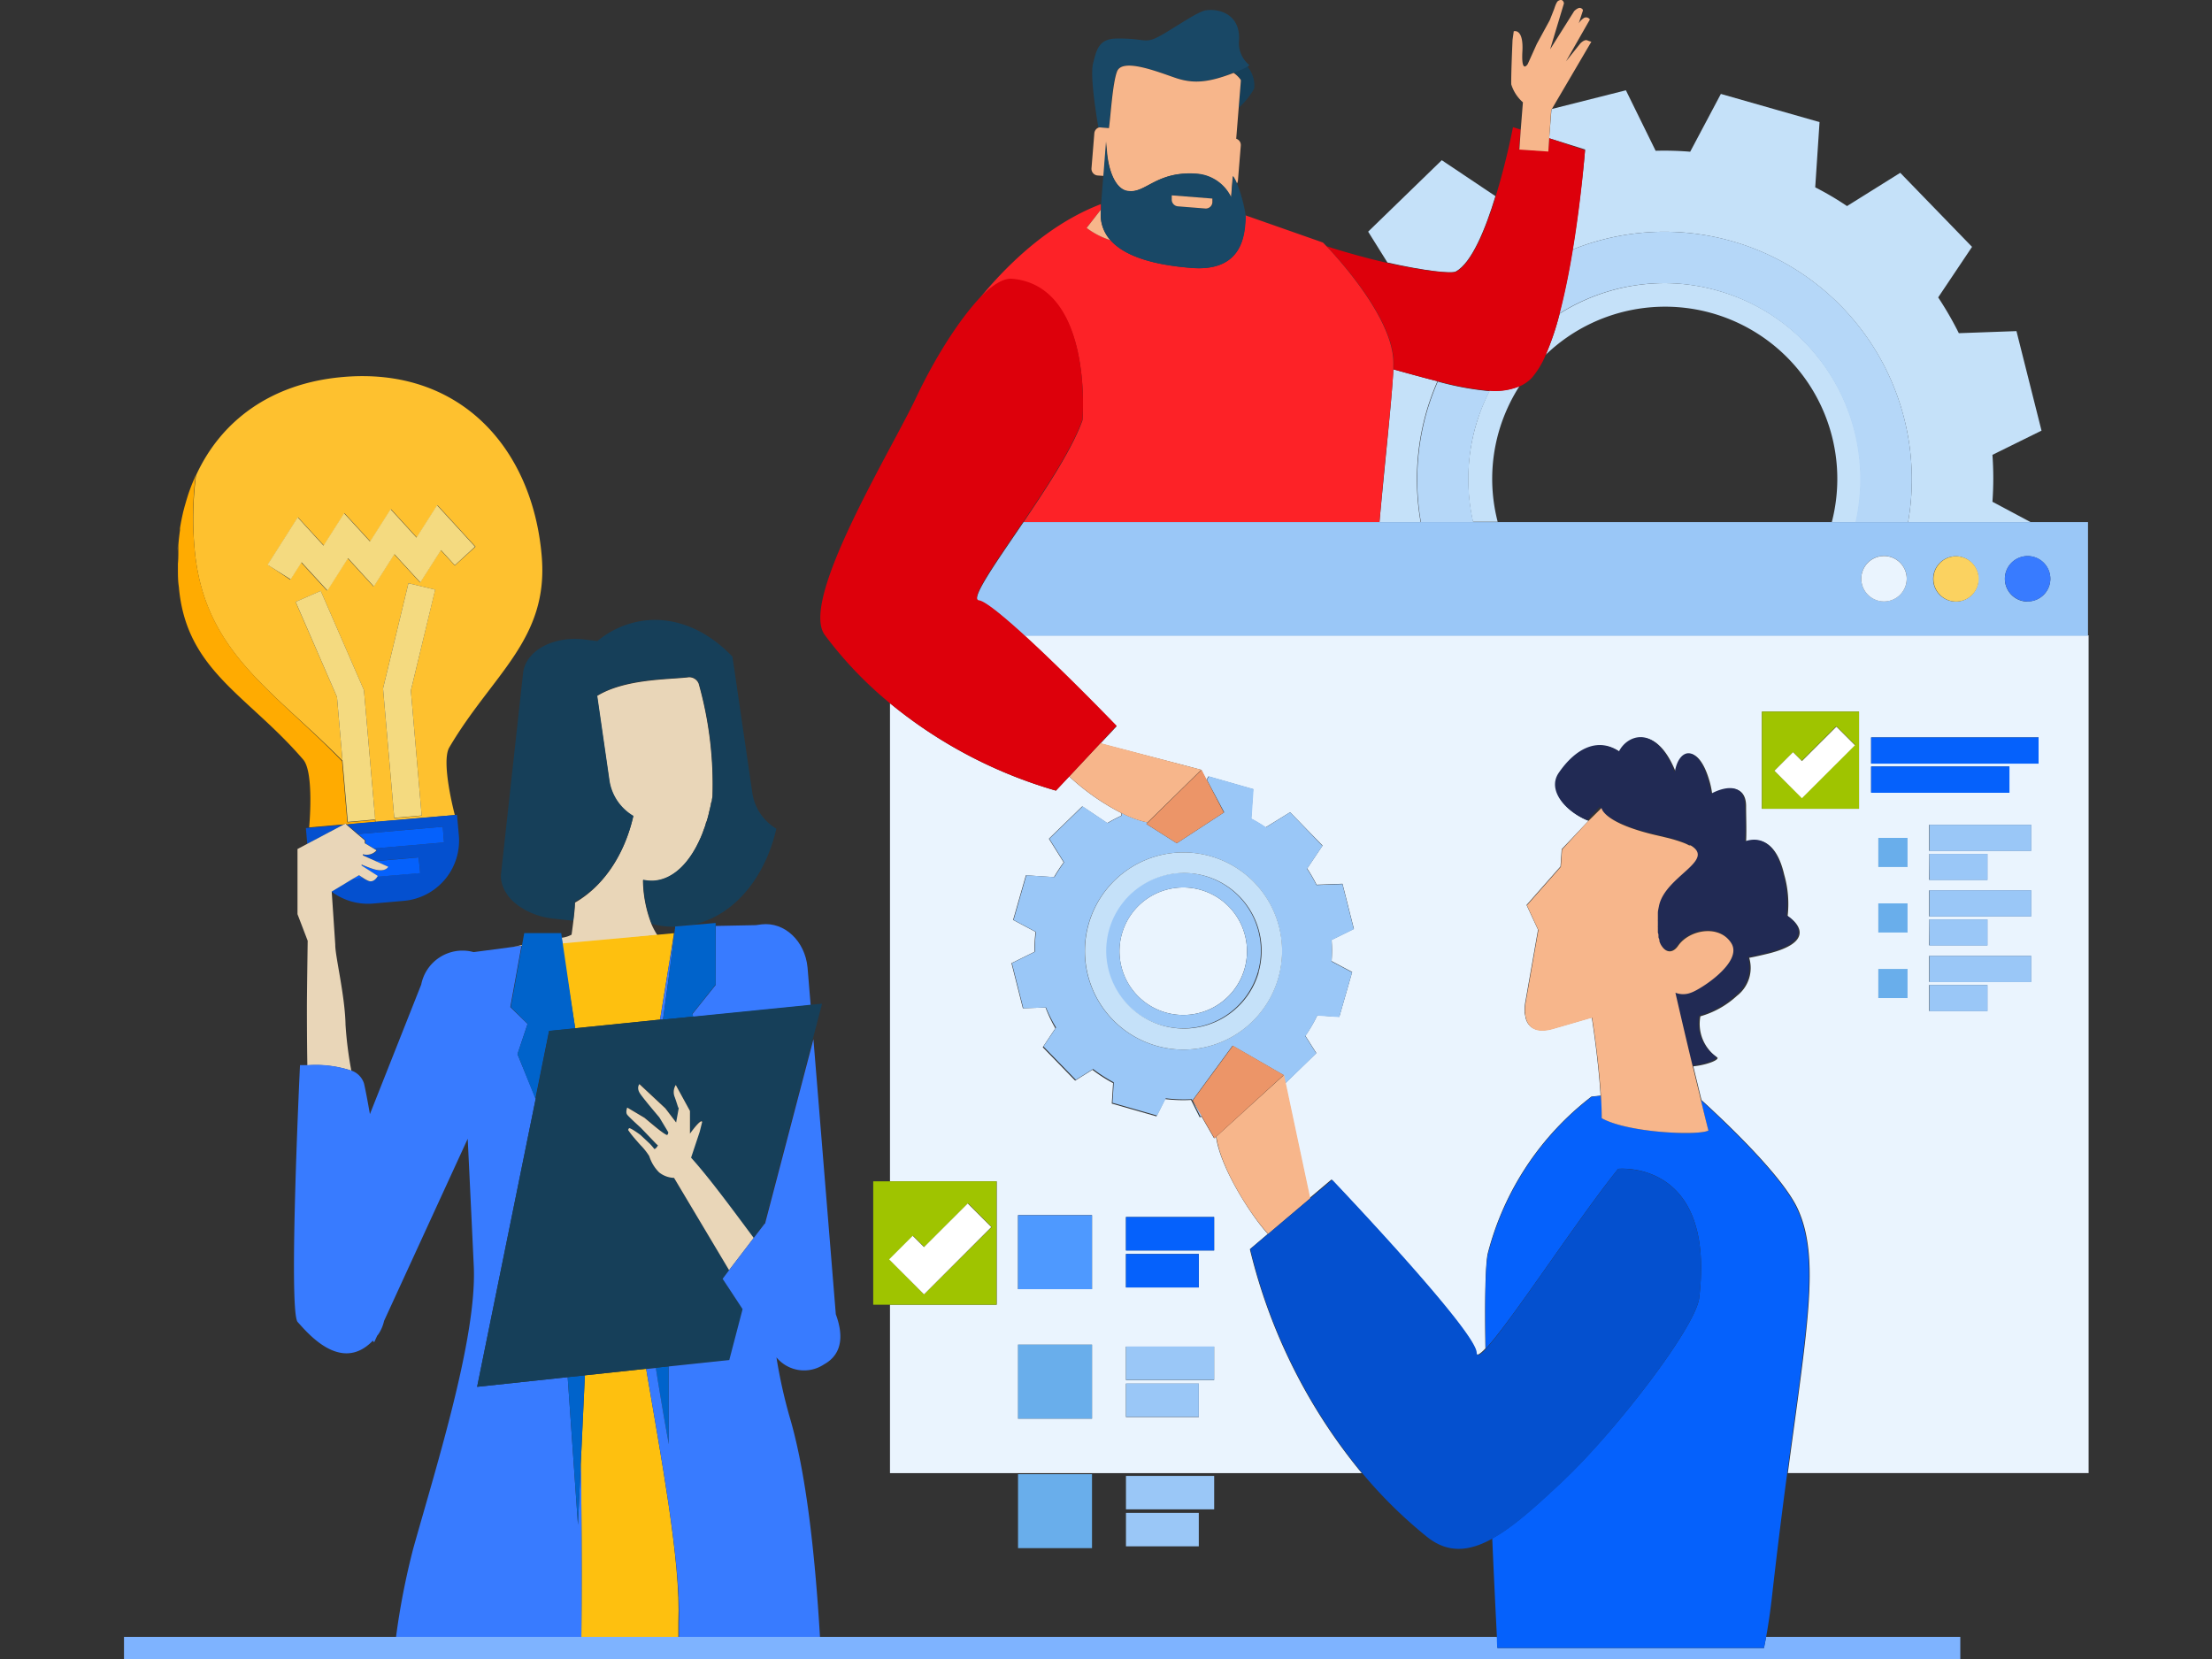 <svg xmlns="http://www.w3.org/2000/svg" xmlns:xlink="http://www.w3.org/1999/xlink" width="256" height="192" viewBox="0 0 256 192">
  <rect x="0" y="0" width="256" height="192" fill="#333333" stroke="none"/>
  <defs>
    <linearGradient id="a" data-name="名称未設定グラデーション 20" x1="-265.11" y1="-1700.11" x2="-263.83" y2="-1700.11" gradientTransform="matrix(2.63, 0, 0, -2.63, 913.91, -4367.99)" gradientUnits="userSpaceOnUse">
      <stop offset="0" stop-color="#69aeeb"/>
      <stop offset="1" stop-color="#69aeeb"/>
    </linearGradient>
    <linearGradient id="b" data-name="名称未設定グラデーション 21" x1="-265.11" y1="-1700.75" x2="-263.83" y2="-1700.75" gradientTransform="matrix(2.63, 0, 0, -2.63, 913.91, -4362.07)" xlink:href="#a"/>
    <linearGradient id="c" data-name="名称未設定グラデーション 22" x1="-265.11" y1="-1701.39" x2="-263.83" y2="-1701.39" gradientTransform="matrix(2.63, 0, 0, -2.63, 913.91, -4356.16)" xlink:href="#a"/>
    <linearGradient id="d" data-name="名称未設定グラデーション 23" x1="-275" y1="-1702.67" x2="-273.72" y2="-1702.67" gradientTransform="matrix(6.67, 0, 0, -6.67, 1953.21, -11203.87)" xlink:href="#a"/>
    <linearGradient id="e" data-name="名称未設定グラデーション 24" x1="-275" y1="-1703.17" x2="-273.72" y2="-1703.17" gradientTransform="matrix(6.67, 0, 0, -6.67, 1953.21, -11192.19)" xlink:href="#a"/>
  </defs>
  <g>
    <path d="M198.11,36.3a19.92,19.92,0,0,0-19.22,4.76,10,10,0,0,1-1.59,2.62,4.25,4.25,0,0,1-1.45,1,19.81,19.81,0,0,0-2.52,15.7H212A19.94,19.94,0,0,0,198.11,36.3Z" fill="none"/>
    <path d="M78.16,107.3a10.19,10.19,0,0,1-2.75-.32,8.33,8.33,0,0,0,.67,1.25l2-.19C78.09,107.68,78.13,107.43,78.16,107.3Z" fill="none"/>
    <path d="M173.45,50a20,20,0,0,1,2.4-5.31,7.38,7.38,0,0,1-3.45.51,22.48,22.48,0,0,0-1.93,15.19h2.86A19.82,19.82,0,0,1,173.45,50Z" fill="#c5e1f9"/>
    <path d="M165.08,47.64a29.46,29.46,0,0,1,1.28-3.52c-1.55-.39-3.25-.86-5.1-1.37-.18,3.55-1,11-1.61,17.67h4.76A28.52,28.52,0,0,1,165.08,47.64Z" fill="#c5e1f9"/>
    <path d="M198.86,33.65a22.42,22.42,0,0,0-6.23-.88A22.75,22.75,0,0,0,180.5,36.3a31.46,31.46,0,0,1-1.61,4.76A19.93,19.93,0,0,1,212,60.42h2.82A22.68,22.68,0,0,0,198.86,33.65Z" fill="#c5e1f9"/>
    <path d="M179.29,16l4.16,1.3S183,22.82,182,28.88a28.53,28.53,0,0,1,10.59-2.06,28.67,28.67,0,0,1,28.24,33.6H235l-4.41-2.35a37.84,37.84,0,0,0,0-5.43l5.68-2.8-2.9-11.52-6.67.24a38.66,38.66,0,0,0-2.39-4.14l3.92-5.85L219.92,20l-6.16,3.85a34.51,34.51,0,0,0-3.68-2.17l.5-7.55-11.42-3.26-3.55,6.69a36.29,36.29,0,0,0-4-.11l-3.44-7-8.56,2.16-.06.1Z" fill="#c5e1f9"/>
    <path d="M168.48,31.42c1.84-1,3.44-4.93,4.59-8.72l-6.21-4.16-8.52,8.27,2.23,3.57C164.84,31.35,168,31.69,168.48,31.42Z" fill="#c5e1f9"/>
    <path d="M170.8,49.27a22.66,22.66,0,0,1,1.6-4,33.7,33.7,0,0,1-6-1.11,29.46,29.46,0,0,0-1.28,3.52,28.52,28.52,0,0,0-.67,12.78h6.06A22.6,22.6,0,0,1,170.8,49.27Z" fill="#b5d7f8"/>
    <path d="M200.49,27.92a28.89,28.89,0,0,0-7.86-1.1A28.53,28.53,0,0,0,182,28.88c-.41,2.49-.92,5.07-1.54,7.42a22.75,22.75,0,0,1,12.13-3.53,22.42,22.42,0,0,1,6.23.88,22.68,22.68,0,0,1,15.92,26.77h6.09A28.66,28.66,0,0,0,200.49,27.92Z" fill="#b5d7f8"/>
    <path d="M161.29,42.22c0,.16,0,.34,0,.53,1.85.51,3.55,1,5.1,1.37a33.7,33.7,0,0,0,6,1.11,7.38,7.38,0,0,0,3.45-.51,4.25,4.25,0,0,0,1.45-1,10,10,0,0,0,1.59-2.62,31.46,31.46,0,0,0,1.61-4.76c.62-2.35,1.13-4.93,1.54-7.42,1-6.06,1.41-11.54,1.41-11.54L179.29,16l-.1,1.5-3.4-.23L176,15l-.9-.28s-.74,3.92-2,8c-1.15,3.79-2.75,7.72-4.59,8.72-.5.27-3.64-.07-7.91-1-2.14-.49-4.56-1.14-7.07-1.94C155.08,30.1,161.47,37.14,161.29,42.22Z" fill="#dd000b"/>
    <path d="M125.28,48.64c-1.16,3.27-4.11,7.78-6.82,11.78h41.19c.57-6.67,1.43-14.12,1.61-17.67,0-.19,0-.37,0-.53.18-5.08-6.21-12.12-7.79-13.78l-.36-.37-9-3.16a4.3,4.3,0,0,1,0,.67C144,27,143.91,31.5,137.87,31c-5.46-.43-8.1-1.78-9.36-3.22a9.07,9.07,0,0,1-2.74-1.41l1.65-2.12c0-.19,0-.4,0-.63-4,1.52-8.85,4.64-13.93,10.76l-.06.08c1.38-1.39,2.65-2.2,3.66-2.11C126.57,33.21,125.28,48.64,125.28,48.64Z" fill="#fd2227"/>
    <path d="M146.73,142.8c-1.79-1.92-5.49-7.55-6-11.27l-.22.21-1.44-2.5-.23.06-1-2a17.27,17.27,0,0,1-3-.1l-1,2-5.17-1.48.15-2.37a17.08,17.08,0,0,1-2.39-1.54l-2,1.25-3.75-3.86,1.46-2.19A16.8,16.8,0,0,1,121,116.6l-2.62.09-1.32-5.22,2.65-1.31a18.12,18.12,0,0,1,.14-2.31l-2.6-1.38,1.48-5.17,3.25.21a19.33,19.33,0,0,1,1.12-1.71l-1.71-2.73,3.86-3.75,2.89,1.94a18.6,18.6,0,0,1,1.65-.87V94.1a26.84,26.84,0,0,1-6.05-4.24l-1.54,1.64A53.63,53.63,0,0,1,103,81.39v55.33h12.35V151H103v19.49H157.6a64.36,64.36,0,0,1-12.95-25.92Zm-20.35,21.39h-8.56v-8.57h8.56Zm0-15h-8.56v-8.56h8.56Zm3.93-4.07h8.43V149h-8.43ZM138.74,164h-8.43v-3.87h8.43Zm1.77-4.28h-10.2v-3.87h10.2Zm0-15h-10.2v-3.87h10.2Z" fill="#eaf4fe"/>
    <path d="M129.86,108A7.38,7.38,0,1,0,139,103,7.38,7.38,0,0,0,129.86,108Z" fill="#eaf4fe"/>
    <path d="M195.38,97.76l.11,0,.19,0Z" fill="#eaf4fe"/>
    <path d="M118.52,73.53c4.69,4.29,10.71,10.52,10.71,10.52l-1.87,2L137,88.56l2,.53.62,1.19.23-.42,5.17,1.48-.23,3.42a16.23,16.23,0,0,1,1.67,1L149.31,94l3.75,3.86-1.78,2.65a16.71,16.71,0,0,1,1.09,1.88l3-.11,1.32,5.22-2.58,1.27a18.35,18.35,0,0,1,0,2.46l2.38,1.26L155,117.67l-2.55-.17a16.31,16.31,0,0,1-1.38,2.37l1.27,2-3.6,3.5.31,1.47,2.51,11.81,2.53-2.14s16.62,17.45,16.72,20c0,.49.42.27,1.1-.45-.1-5.54,0-9.8.27-11a33.35,33.35,0,0,1,12-18.15l1.06-.11c-.23-3.77-.87-8.1-1-8.91h0l0-.15-.36.1-4,1.16c-2.3.68-3.09-.25-3.34-1.27,0-.15-.06-.3-.08-.46s0-.07,0-.11a5,5,0,0,1,.09-1.31l1.45-8.25-1.33-2.86,3.93-4.46.14-2L183.84,95c-2.52-1-4.65-3.42-3.33-5.44,1.92-2.94,4.57-4.16,7-2.52.89-1.82,4.1-3.26,6.34,2.09,0,.1.07.19.12.3.43-2.68,2.56-3.38,3.82.78a9.45,9.45,0,0,1,.37,1.73c1.81-1,3.85-1.08,3.92,1.25,0,1.4.07,2.89,0,4.26,1.73-.59,3.55.07,4.41,3.77a12.31,12.31,0,0,1,.4,4.78c1.79,1.24,2.56,3.15-2.19,4.35-.86.21-1.61.38-2.26.5a4.08,4.08,0,0,1-1.42,4.4,10.48,10.48,0,0,1-4.23,2.37,4.73,4.73,0,0,0,1.91,4.73c.44.24-1,.88-2.73,1.06.32,1.31.64,2.65.95,3.9,3.09,2.82,9.46,8.9,11.16,12.63,2.58,5.68,1.08,13.63-1.17,30.54h34.81V73.53ZM203.91,93.6V82.36h11.24V93.6Zm12.64-4.89h16v3h-16Zm6.74,10.11H230v3h-6.74Zm0,7.58H230v3h-6.74Zm-2.53,9.11h-3.37v-3.37h3.37Zm0-7.59h-3.37v-3.37h3.37Zm0-7.58h-3.37V97h3.37ZM230,117h-6.74v-3H230Zm5.06-3.37h-11.8v-3h11.8Zm0-7.58h-11.8v-3h11.8Zm0-7.59h-11.8v-3h11.8Zm.84-10.11H216.55v-3h19.38Z" fill="#eaf4fe"/>
    <path d="M235,60.42H118.46c-3.33,4.91-6.3,9.06-5.14,9.16.72.06,2.78,1.75,5.2,4H241.65V60.42ZM218.05,69.6A2.63,2.63,0,1,1,220.67,67,2.63,2.63,0,0,1,218.05,69.6ZM223.73,67a2.62,2.62,0,1,1,2.62,2.62A2.62,2.62,0,0,1,223.73,67Zm10.93,2.62A2.63,2.63,0,1,1,237.29,67,2.62,2.62,0,0,1,234.66,69.6Z" fill="#9ac7f7"/>
    <path d="M234.66,64.35A2.63,2.63,0,1,0,237.29,67,2.62,2.62,0,0,0,234.66,64.35Z" fill="#387bff"/>
    <path d="M229,67a2.62,2.62,0,1,0-2.62,2.62A2.62,2.62,0,0,0,229,67Z" fill="#fbd260"/>
    <path d="M218.05,64.35A2.63,2.63,0,1,0,220.67,67,2.63,2.63,0,0,0,218.05,64.35Z" fill="#eaf4fe"/>
    <path d="M179.19,17.54l.1-1.5.23-3.29.06-.1,4.59-7.82a3.29,3.29,0,0,1-.47-.16c-.33-.14-.79.34-.79.34l-1.68,2.1L184,2.26a.51.51,0,0,0-.69-.18,2,2,0,0,0-.6.62l.47-1.43s.1-.19-.22-.33-.78.35-.78.35L179.4,5.71,181,.39s-.07-.64-.68-.28c-.21.13-.44.9-.44.9l-.52,1.32-1.5,2.75-1.05,2.33s-.77,1.24-.62-1.47-1-2.32-1-2.32l-.14,1s-.18,4-.15,5.14a4.56,4.56,0,0,0,1.35,2.08L176,15l-.16,2.31Z" fill="#f7b68b"/>
    <rect x="216.55" y="85.34" width="19.38" height="3.04" fill="#0561fc"/>
    <rect x="223.29" y="95.45" width="11.8" height="3.04" fill="#9ac7f7"/>
    <rect x="223.29" y="98.82" width="6.74" height="3.04" fill="#9ac7f7"/>
    <rect x="223.29" y="103.03" width="11.8" height="3.04" fill="#9ac7f7"/>
    <rect x="223.29" y="106.4" width="6.74" height="3.04" fill="#9ac7f7"/>
    <rect x="223.29" y="110.62" width="11.8" height="3.04" fill="#9ac7f7"/>
    <rect x="223.29" y="113.99" width="6.74" height="3.04" fill="#9ac7f7"/>
    <rect x="216.55" y="88.71" width="16.01" height="3.04" fill="#0561fc"/>
    <rect x="217.39" y="96.97" width="3.37" height="3.37" fill="#eaf4fe"/>
    <rect x="217.39" y="96.97" width="3.37" height="3.37" fill="url(#a)"/>
    <rect x="217.39" y="104.55" width="3.37" height="3.37" fill="#eaf4fe"/>
    <rect x="217.39" y="104.55" width="3.37" height="3.37" fill="url(#b)"/>
    <rect x="217.39" y="112.14" width="3.37" height="3.37" fill="#eaf4fe"/>
    <rect x="217.39" y="112.14" width="3.37" height="3.37" fill="url(#c)"/>
    <path d="M215.15,82.36H203.91V93.6h11.24Zm-9.79,6.84h0l2.16-2.15,1,1,4-4,2.16,2.15-6.13,6.13Z" fill="#9fc400"/>
    <polygon points="214.68 86.25 212.53 84.1 208.54 88.08 207.51 87.05 205.36 89.2 208.54 92.38 214.68 86.25" fill="#fff"/>
    <polygon points="205.36 89.2 205.36 89.2 205.36 89.2 205.36 89.2" fill="#fff"/>
    <path d="M22.51,63.4c1,12,9,16.36,17.13,24.65L39,80.66l-4.79-11h0l2.91-1.27,5,11.49,1.22,14c0,.4.09.82.12,1.24l9.18-.79S51,88.19,52,86.5C57,78,63.54,74,62.69,64.31c-1.07-12.43-9.44-21.86-23-20.68-8.42.73-14.16,5.16-17,11.38A39,39,0,0,0,22.51,63.4Zm26.29,31-3.17.28-1.3-15L47.27,67.5h0l3.09.74L47.55,79.92Zm3.84-28.95L51,63.67l-2.39,3.74-3-3.27-2.38,3.74-3-3.27-2.39,3.74-3-3.27-1.26,2h0L31,65.36l3.49-5.49,3,3.27,2.38-3.74,3,3.27,2.38-3.74,3,3.28,2.38-3.74,4.4,4.8Z" fill="#fec12f"/>
    <path d="M20.5,65.88v0Z" fill="#fec12f"/>
    <path d="M21.71,57.43c.07-.22.14-.43.22-.65C21.85,57,21.78,57.21,21.71,57.43Z" fill="#fec12f"/>
    <path d="M21.18,59.29l.16-.61Z" fill="#fec12f"/>
    <path d="M20.78,61.41l0-.24Z" fill="#fec12f"/>
    <path d="M22.45,55.48l.18-.44Z" fill="#fec12f"/>
    <path d="M20.55,63.78c0-.21,0-.42,0-.63C20.57,63.36,20.56,63.57,20.55,63.78Z" fill="#fec12f"/>
    <path d="M40,95.31l.14.11,1-.09,2.27-.2h0c0-.42-.07-.84-.12-1.24l.08,1-3.17.28-.61-7.07C31.55,79.76,23.55,75.42,22.51,63.4A39,39,0,0,1,22.65,55h0l0,0-.18.44c-.19.43-.36.86-.52,1.3-.08.22-.15.43-.22.65-.13.41-.25.83-.37,1.25l-.16.61c-.14.62-.27,1.24-.37,1.88l0,.24c-.08.57-.15,1.16-.19,1.74,0,.21,0,.42,0,.63,0,.49,0,1-.05,1.49v.61c0,.69,0,1.38.11,2.08.84,9.7,7.93,12.47,14.4,20,1.28,1.5.68,7.84.68,7.84l4-.35Z" fill="#ffab01"/>
    <polygon points="39.73 95.46 35.69 95.81 35.4 95.83 35.56 97.67 39.73 95.46" fill="#0450cf"/>
    <path d="M40.16,95.42l1.29,1.11,9.79-.85.15,1.82-8.12.7.36.22a1.53,1.53,0,0,1-1.58.45L42,99l1.46.65,5-.43.16,1.82-5,.43c-.14.22-.5.66-1,.47a3.46,3.46,0,0,1-.61-.33l-1.25.11-2.41,1.45h0a7,7,0,0,0,4.83,1.4l3.51-.31a7,7,0,0,0,6.41-7.62l-.21-2.34-11.74,1Z" fill="#0450cf"/>
    <polygon points="48.2 62.21 45.2 58.93 42.82 62.67 39.82 59.4 37.44 63.14 34.45 59.87 30.96 65.36 33.64 67.06 33.64 67.06 34.9 65.08 37.9 68.35 40.28 64.61 43.27 67.88 45.65 64.14 48.65 67.41 51.04 63.67 52.64 65.42 54.98 63.27 50.58 58.47 48.2 62.21" fill="#f4da80"/>
    <polygon points="37.12 68.38 34.21 69.65 34.21 69.64 39 80.66 39.64 88.05 40.25 95.12 43.42 94.84 43.34 93.89 42.12 79.87 37.12 68.38" fill="#f4da80"/>
    <polygon points="47.27 67.5 47.27 67.5 44.33 79.68 45.63 94.65 48.8 94.38 47.55 79.92 50.37 68.24 47.27 67.5" fill="#f4da80"/>
    <polygon points="51.24 95.68 41.45 96.53 42.32 97.27 42.27 97.6 43.27 98.2 51.39 97.5 51.24 95.68" fill="#0561fc"/>
    <path d="M41.54,101.29l-.75.44,1.25-.11Z" fill="#0561fc"/>
    <path d="M48.45,99.23l-5,.43,1.45.65s-.32.73-1.8.24a11.48,11.48,0,0,1-1.28-.5l0,.12,1.87,1.2a.67.67,0,0,1-.06.11l5-.43Z" fill="#0561fc"/>
    <path d="M76.08,108.23a8.33,8.33,0,0,1-.67-1.25,14.4,14.4,0,0,1-1-5.12,4.69,4.69,0,0,0,1.24.1c1.88-.14,3.53-1.49,4.77-3.68h0l0,0c.09-.16.19-.33.27-.51l.08-.15c.08-.16.16-.33.23-.49l.07-.15c.09-.21.18-.42.26-.64l.06-.17.18-.49.09-.28c0-.14.09-.28.14-.43l.09-.29.15-.58c0-.14.07-.28.1-.43s.07-.27.1-.4,0-.27.08-.41.05-.23.07-.36l.06-.28h0a43.07,43.07,0,0,0-1.59-13.09,1.18,1.18,0,0,0-1.3-.73c-2.28.26-7.24.18-10.47,2.15l1.42,9.84a5.76,5.76,0,0,0,2.77,4.08c-1,4.47-3.45,8.11-6.74,10,0,.73-.11,1.45-.19,2.19-.06.5-.13,1-.2,1.51a3.06,3.06,0,0,1-1.16.36l.11.81Z" fill="#e9d6b8"/>
    <path d="M60.42,109.37l-1,.21,1-.13Z" fill="#e9d6b8"/>
    <path d="M40.66,123.91a43.76,43.76,0,0,1-.67-5.28c-.06-3.42-1.21-8-1.19-9.31l-.41-6.14h0l2.41-1.45.75-.44.5.33a3.46,3.46,0,0,0,.61.33c.5.19.86-.25,1-.47a.67.67,0,0,0,.06-.11l-1.87-1.2,0-.12a11.48,11.48,0,0,0,1.28.5c1.48.49,1.8-.24,1.8-.24l-1.45-.65L42,99l0-.14a1.53,1.53,0,0,0,1.58-.45l-.36-.22-1-.6,0-.33-.87-.74-1.29-1.11L40,95.31l-.29.15-4.17,2.21-1.11.59v7.54l1.18,3.08s-.08,5.31-.09,7.48c0,1.16,0,3.92.05,6.94A13.16,13.16,0,0,1,40.66,123.91Z" fill="#e9d6b8"/>
    <path d="M78,108l-2,.19-11,1L66.57,119l9.82-1C77.12,113.42,77.76,109.64,78,108Z" fill="#fec00f"/>
    <path d="M74.78,158.41l-7.09.76-.48,10.31c0,1.52.05,3.06.07,4.63q.07,8.05,0,15.33H78.51c0-.63,0-1.21,0-1.72C78.81,180.7,76.47,168.49,74.78,158.41Z" fill="#fec00f"/>
    <path d="M73.31,94.42a5.76,5.76,0,0,1-2.77-4.08L69.12,80.5c3.23-2,8.19-1.89,10.47-2.15a1.18,1.18,0,0,1,1.3.73,43.07,43.07,0,0,1,1.59,13.09h0l-.06.28c0,.13,0,.24-.07.36s0,.28-.08.41-.06.27-.1.4-.06.29-.1.43l-.15.58-.09.29c0,.15-.09.29-.14.43l-.09.28-.18.49-.06.17c-.08.22-.17.43-.26.64l-.07.15c-.07.16-.15.33-.23.49l-.08.15c-.08.18-.18.35-.27.51l0,0h0c-1.24,2.19-2.89,3.54-4.77,3.68a4.69,4.69,0,0,1-1.24-.1,14.4,14.4,0,0,0,1,5.12,10.19,10.19,0,0,0,2.75.32v-.09l2.2-.18c4.66-1.12,8.16-5.45,9.46-11.07a5.81,5.81,0,0,1-2.77-4.08L84.77,76c-2.91-3.07-6.64-4.7-10.43-4.15a10.59,10.59,0,0,0-5.2,2.34L67.54,74c-3.58-.4-6.7,1.34-7,3.87L58,101a3,3,0,0,0,0,.85l.06.26a3.13,3.13,0,0,0,.18.57l.12.29a5.19,5.19,0,0,0,.31.5,2.53,2.53,0,0,0,.18.27,4.8,4.8,0,0,0,.58.62c.13.12.29.24.44.36s.19.15.3.22l.55.34.29.15a8.65,8.65,0,0,0,2.93.87l2.4.26c.08-.74.15-1.46.19-2.19C69.86,102.53,72.28,98.89,73.31,94.42Z" fill="#163f59"/>
    <path d="M76.39,118l.34,0c.82-5.8,1.44-10.79,1.44-10.79v.09c0,.13-.07.38-.13.74C77.76,109.64,77.12,113.42,76.39,118Z" fill="#387bff"/>
    <path d="M82.82,114l-2.7,3.37.11.33,13.59-1.36-.36-4.36c-.29-3.08-2.67-5.31-5.32-5l-.68.09-4.62.09Z" fill="#387bff"/>
    <path d="M76.73,118l3.5-.35-.11-.33,2.7-3.37,0-6.83v-.3l-2.47.21-2.2.18S77.55,112.2,76.73,118Z" fill="#0063cb"/>
    <path d="M77.39,158.13l-1.5.16c.8,5,1.5,8.82,1.5,8.82Z" fill="#0063cb"/>
    <path d="M67.28,189.44q.07-7.27,0-15.33c0-1.57,0-3.11-.07-4.63l-.32,7L65.7,159.38,55.22,160.5,62,127.15,59.89,122l1.17-3.5-2-1.95,1.29-7.09-1,.13-4.53.6-.34-.08a4.87,4.87,0,0,0-5.73,3.83l-5.94,15c-.3-1.73-.55-3-.68-3.54a2.32,2.32,0,0,0-1.53-1.52,13.16,13.16,0,0,0-5.07-.61c-.49,0-.81,0-.81,0S33.35,151.8,34.45,153s5,6,8.7,2.16l.15.19.36-.78.09-.1a4.5,4.5,0,0,0,.7-1.6l9.68-21.08c.29,6,.56,11.72.7,14.73.39,8.17-4.27,22.95-7,32.68a84.53,84.53,0,0,0-2,10.27Z" fill="#387bff"/>
    <polygon points="65.7 159.38 66.89 176.44 67.21 169.48 67.69 159.17 65.7 159.38" fill="#0063cb"/>
    <polygon points="59.11 116.55 61.06 118.49 59.89 121.99 61.96 127.15 63.54 119.32 66.57 119.02 65.14 109.27 65.02 108.46 64.95 107.99 60.67 107.99 60.42 109.37 60.4 109.45 59.11 116.55" fill="#0063cb"/>
    <path d="M80.23,117.65l-3.5.35-.34,0-9.82,1-3,.3L62,127.15,55.22,160.5l10.48-1.12,2-.21,7.09-.76,1.11-.12,1.5-.16,7-.74,1.54-5.89c-1.35-2-2.31-3.51-2.31-3.51l.75-1L78,136.32a2.94,2.94,0,0,1-1.72-.63,4.57,4.57,0,0,1-1.15-1.89,7.62,7.62,0,0,0-.88-1.14c-.17-.16-.8-.89-.94-1.06-.37-.44-.63-.83-.63-.83l.09-.18c.1-.17,1.34.76,1.34.76l1.07,1a7.77,7.77,0,0,1,.54.63.38.38,0,0,0,.13-.06.9.9,0,0,0,.28-.38l-.14-.1-1.78-1.89S73,129.44,72.65,129s0-.83,0-.83l2,1.19s1.27,1.06,1.7,1.4.71.65.91.58.12-.15.14-.31l0,0-.17-.29-.86-1.43s-1.76-2-2.22-2.74-.09-1.11-.09-1.11l3,2.8,1.24,1.67.3-1.66c-.1-.11-.1-.22-.45-1.25a1.53,1.53,0,0,1,.06-1.49l1.64,3,0,2.54,0,.09c.42-.57,1.34-1.76,1.41-1.34L80.93,131l-1,3c2.07,2.32,4.63,5.77,7.25,9.29l1.28-1.67,0,0,5.61-21.38,1.07-4.08-1.39.13Z" fill="#163f59"/>
    <path d="M87.23,143.27c-2.62-3.52-5.18-7-7.25-9.29l1-3,.28-1.12c-.07-.42-1,.77-1.41,1.34l0-.09,0-2.54-1.64-3A1.53,1.53,0,0,0,78.1,127c.35,1,.35,1.14.45,1.25l-.3,1.66L77,128.27l-3-2.8s-.38.42.09,1.11,2.22,2.74,2.22,2.74l.86,1.43.17.29,0,0c0,.16-.07.29-.14.31s-.47-.24-.91-.58-1.7-1.4-1.7-1.4l-2-1.19s-.22.54,0,.83,1.58,1.52,1.58,1.52L76,132.44l.14.1a.9.9,0,0,1-.28.38.38.38,0,0,1-.13.06,7.77,7.77,0,0,0-.54-.63l-1.07-1s-1.24-.93-1.34-.76l-.09.18s.26.39.63.83c.14.17.77.9.94,1.06a7.62,7.62,0,0,1,.88,1.14,4.57,4.57,0,0,0,1.15,1.89,2.94,2.94,0,0,0,1.72.63L84.38,147Z" fill="#e9d6b8"/>
    <path d="M88.51,141.6l-1.28,1.67L84.38,147l-.75,1s1,1.51,2.31,3.51l-1.54,5.89-7,.74v9s-.7-3.79-1.5-8.82l-1.11.12c1.69,10.08,4,22.29,3.78,29.31,0,.51,0,1.09,0,1.72H94.9c-.59-9.93-1.65-19.19-3.5-25.44a58.52,58.52,0,0,1-1.54-6.94,4.15,4.15,0,0,0,5.51.81c2.35-1.3,2.12-3.75,1.36-5.8l-2.59-31.83-5.61,21.38Z" fill="#387bff"/>
    <path d="M173.3,190.73c0-.4,0-.84-.06-1.29H14.35V192H226.87v-2.56H204.4c-.08.44-.16.87-.25,1.29Z" fill="#7eb3ff"/>
    <path d="M128.26,107.59a9,9,0,1,0,11.17-6.22A9,9,0,0,0,128.26,107.59Zm15.79,4.49A7.38,7.38,0,1,1,139,103,7.39,7.39,0,0,1,144.05,112.08Z" fill="#9ac7f7"/>
    <path d="M136.19,97.59l-3.52-2.23.17-.17a11.69,11.69,0,0,1-3-1.09v.29a18.6,18.6,0,0,0-1.65.87l-2.89-1.94-3.86,3.75,1.71,2.73a19.33,19.33,0,0,0-1.12,1.71l-3.25-.21-1.48,5.17,2.6,1.38a18.12,18.12,0,0,0-.14,2.31l-2.65,1.31,1.32,5.22,2.62-.09a16.8,16.8,0,0,0,1.17,2.32l-1.46,2.19,3.75,3.86,2-1.25a17.08,17.08,0,0,0,2.39,1.54l-.15,2.37,5.17,1.48,1-2a17.27,17.27,0,0,0,3,.1l1,2,.23-.06L138,127.36l4.65-6.34,5.88,3.39.21,1,3.6-3.5-1.27-2a16.31,16.31,0,0,0,1.38-2.37l2.55.17,1.48-5.18-2.38-1.26a18.35,18.35,0,0,0,0-2.46l2.58-1.27-1.32-5.22-3,.11a16.71,16.71,0,0,0-1.09-1.88l1.78-2.65L149.31,94l-2.79,1.74a16.23,16.23,0,0,0-1.67-1l.23-3.42-5.17-1.48-.23.42,2,3.75Zm11.74,15.59a11.41,11.41,0,1,1-7.85-14.09A11.41,11.41,0,0,1,147.93,113.18Z" fill="#9ac7f7"/>
    <path d="M126,106.94a11.41,11.41,0,1,0,14.1-7.85A11.4,11.4,0,0,0,126,106.94Zm19.67,5.6a9,9,0,1,1-6.22-11.17A9,9,0,0,1,145.65,112.54Z" fill="#c5e1f9"/>
    <path d="M208,139.94c-1.7-3.73-8.07-9.81-11.16-12.63.31,1.3.61,2.51.87,3.53-1.14.61-9.31.28-12.34-1.45,0-.78,0-1.66-.09-2.57l-1.06.11a33.35,33.35,0,0,0-12,18.15c-.32,1.21-.37,5.47-.27,11,2.88-3.05,10.72-15.12,15.33-20.81,0,0,11.3-1.13,9.37,14.95-.41,3.38-9.71,15.49-15.87,21.25-2.95,2.77-5.6,5.2-8.08,6.57.19,4.41.39,8.42.54,11.39,0,.45,0,.89.06,1.29h30.85c.09-.42.17-.85.25-1.29.27-1.48.5-3.07.69-4.78.6-5.33,1.19-10,1.75-14.18C209.09,153.57,210.59,145.62,208,139.94Z" fill="#0561fc"/>
    <path d="M140.77,131.53c.47,3.72,4.17,9.35,6,11.27l4.87-4.12-2.51-11.81-.31-1.47-.21-1Z" fill="#f7b68b"/>
    <polygon points="148.57 124.41 142.69 121.02 138.04 127.36 139.11 129.24 140.55 131.74 140.77 131.53 148.57 124.41" fill="#ec9568"/>
    <path d="M196.65,150.23c1.93-16.08-9.37-14.95-9.37-14.95C182.67,141,174.83,153,172,156.09c-.68.72-1.08.94-1.1.45-.1-2.55-16.72-20-16.72-20l-2.53,2.14-4.87,4.12-2.08,1.76a64.36,64.36,0,0,0,12.95,25.92,53,53,0,0,0,7.46,7.35c2.46,2,4.95,1.72,7.64.22,2.48-1.37,5.13-3.8,8.08-6.57C186.94,165.72,196.24,153.61,196.65,150.23Z" fill="#0450cf"/>
    <path d="M191.9,96.65l.84.2a16.35,16.35,0,0,1,2,.6,5.47,5.47,0,0,1,.68.31h.3l-.19,0,.06,0c3,1.72-3,3.52-3.66,7,0,.28-.1.55-.13.81l0,.27c0,.16,0,.33,0,.48a2.72,2.72,0,0,0,0,.28c0,.15,0,.29,0,.42a2,2,0,0,0,0,.25q0,.21,0,.39l0,.21c0,.13,0,.26.07.38l0,.15c0,.13.07.25.11.37a.36.36,0,0,0,0,.09,3,3,0,0,0,.15.36.08.08,0,0,1,0,0,2.7,2.7,0,0,0,.22.33h0c.51.65,1.22.66,1.8-.18,1.3-1.87,4.78-2.49,6.15-.29s-3.6,5.38-4.68,5.73a2.46,2.46,0,0,1-1.79,0s1,4.13,2,8.52c1.73-.18,3.17-.82,2.73-1.06a4.73,4.73,0,0,1-1.91-4.73,10.48,10.48,0,0,0,4.23-2.37,4.08,4.08,0,0,0,1.42-4.4c.65-.12,1.4-.29,2.26-.5,4.75-1.2,4-3.11,2.19-4.35a12.31,12.31,0,0,0-.4-4.78c-.86-3.7-2.68-4.36-4.41-3.77.1-1.37.07-2.86,0-4.26-.07-2.33-2.11-2.22-3.92-1.25a9.45,9.45,0,0,0-.37-1.73c-1.26-4.16-3.39-3.46-3.82-.78-.05-.11-.08-.2-.12-.3-2.24-5.35-5.45-3.91-6.34-2.09-2.39-1.64-5-.42-7,2.52-1.32,2,.81,4.42,3.33,5.44l1.44-1.57S185.44,95.2,191.9,96.65Z" fill="#212a54"/>
    <path d="M197.72,130.84c-.26-1-.56-2.23-.87-3.53s-.63-2.59-.95-3.9c-1.06-4.39-2-8.52-2-8.52a2.46,2.46,0,0,0,1.79,0c1.08-.35,6.06-3.53,4.68-5.73s-4.85-1.58-6.15.29c-.58.84-1.29.83-1.8.18h0a2.7,2.7,0,0,1-.22-.33.08.08,0,0,0,0,0,3,3,0,0,1-.15-.36.36.36,0,0,1,0-.09c0-.12-.07-.24-.11-.37l0-.15c0-.12,0-.25-.07-.38l0-.21q0-.18,0-.39a2,2,0,0,1,0-.25c0-.13,0-.27,0-.42a2.72,2.72,0,0,1,0-.28c0-.15,0-.32,0-.48l0-.27c0-.26.08-.53.13-.81.71-3.44,6.63-5.24,3.66-7l-.06,0-.11,0a5.47,5.47,0,0,0-.68-.31,16.35,16.35,0,0,0-2-.6l-.84-.2c-6.46-1.45-6.62-3.22-6.62-3.22L183.84,95l-3.06,3.32-.14,2-3.93,4.46,1.33,2.86-1.45,8.25a5,5,0,0,0-.09,1.31s0,.07,0,.11.05.31.08.46c.25,1,1,2,3.34,1.27l4-1.16.36-.1,0,.15h0c.13.81.77,5.14,1,8.91.06.91.09,1.79.09,2.57C188.41,131.12,196.58,131.45,197.72,130.84Z" fill="#f7b68b"/>
    <path d="M123.75,89.86a26.84,26.84,0,0,0,6.05,4.24,11.69,11.69,0,0,0,3,1.09l6.22-6.1-2-.53L127.36,86Z" fill="#f7b68b"/>
    <polygon points="132.84 95.19 132.67 95.36 136.19 97.59 141.64 94.03 139.68 90.28 139.06 89.09 132.84 95.19" fill="#ec9568"/>
    <path d="M122.21,91.5l1.54-1.64L127.36,86l1.87-2s-6-6.23-10.71-10.52c-2.42-2.2-4.48-3.89-5.2-4-1.16-.1,1.81-4.25,5.14-9.16,2.71-4,5.66-8.51,6.82-11.78,0,0,1.29-15.43-8.14-16.28-1-.09-2.28.72-3.66,2.11C111,37,108.2,41.4,106,46.07c-3,6.3-13.49,23.4-10.55,27.41A44.89,44.89,0,0,0,103,81.39,53.63,53.63,0,0,0,122.21,91.5Z" fill="#dd000b"/>
    <path d="M127.41,24.38v-.12l-1.65,2.12a9.07,9.07,0,0,0,2.74,1.41A4.42,4.42,0,0,1,127.41,24.38Z" fill="#f7b68b"/>
    <path d="M142.82,8.37l-.06,0a3.16,3.16,0,0,1,.83.81s0,0,0,.06c.07.39-.26,3.26-.26,3.26a8.56,8.56,0,0,0,1.82-2.25,3.41,3.41,0,0,0-.81-2.58A11.9,11.9,0,0,1,142.82,8.37Z" fill="#163f59"/>
    <path d="M128.31,14.81c.19-1.22.41-5.18.94-6.56.61-1.58,4.58,0,6.72.73s3.85.59,6.79-.58l.06,0a11.9,11.9,0,0,0,1.55-.67.73.73,0,0,0,.22-.2,3.28,3.28,0,0,1-1.19-2.91c.14-2.95-2.27-3.67-3.87-3.42-1,.16-3.88,2.23-5.48,3.06s-1.58.16-4.74.2c-2.1,0-2.39,1.19-2.81,2.89-.38,1.51.46,6.46.63,7.46a.8.8,0,0,1,.31,0Z" fill="#194866"/>
    <path d="M130.6,22.14c2,.21,3.31-2.41,7.94-2a4.81,4.81,0,0,1,3.93,2.73l.2-2.47a3.89,3.89,0,0,1,.46.87.79.79,0,0,0,.14-.38l.33-4.05a.76.76,0,0,0-.53-.78l.53-6.62c0-.07,0-.12,0-.19a3.16,3.16,0,0,0-.83-.81C139.82,9.57,138.1,9.72,136,9s-6.11-2.31-6.72-.73c-.53,1.38-.75,5.34-.94,6.56l-.87-.07a.8.8,0,0,0-.31,0,.77.77,0,0,0-.51.67l-.33,4.06a.78.78,0,0,0,.71.82l.73.05c.16-2,.31-4,.31-4C128.06,19.33,129,22,130.6,22.14Z" fill="#f7b68b"/>
    <path d="M127.41,24.38a4.42,4.42,0,0,0,1.1,3.41c1.26,1.44,3.9,2.79,9.36,3.22,6,.49,6.17-4,6.29-5.43a4.3,4.3,0,0,0,0-.67,17,17,0,0,0-1-3.68,3.89,3.89,0,0,0-.46-.87l-.2,2.47a4.81,4.81,0,0,0-3.93-2.73c-4.63-.37-5.9,2.25-7.94,2C129,22,128.06,19.33,128,16.39c0,0-.15,1.95-.31,4-.1,1.17-.19,2.37-.26,3.25,0,.23,0,.44,0,.63Zm8.24-1.77,4.7.37,0,.44a.76.76,0,0,1-.82.71l-3.17-.25a.78.78,0,0,1-.7-.83Z" fill="#194866"/>
    <path d="M136.32,23.88l3.17.25a.76.76,0,0,0,.82-.71l0-.44-4.7-.37,0,.44A.78.78,0,0,0,136.32,23.88Z" fill="#f7b68b"/>
    <rect x="130.31" y="140.85" width="10.21" height="3.87" fill="#0561fc"/>
    <rect x="130.31" y="145.13" width="8.43" height="3.87" fill="#0561fc"/>
    <rect x="117.82" y="140.64" width="8.56" height="8.56" fill="#4e99ff"/>
    <rect x="130.31" y="155.83" width="10.21" height="3.87" fill="#9ac7f7"/>
    <rect x="130.31" y="160.11" width="8.43" height="3.87" fill="#9ac7f7"/>
    <rect x="117.82" y="155.62" width="8.56" height="8.56" fill="#eaf4fe"/>
    <rect x="117.82" y="155.62" width="8.56" height="8.56" fill="url(#d)"/>
    <rect x="130.31" y="170.81" width="10.21" height="3.87" fill="#9ac7f7"/>
    <rect x="130.31" y="175.09" width="8.43" height="3.87" fill="#9ac7f7"/>
    <rect x="117.82" y="170.61" width="8.56" height="8.56" fill="url(#e)"/>
    <path d="M115.33,136.72H101.06V151h14.27Zm-8.39,13.08-4-4.05h0l2.73-2.73,1.31,1.31,5.06-5.06,2.73,2.74Z" fill="#9fc400"/>
    <polygon points="102.9 145.75 102.9 145.75 102.9 145.75 102.9 145.75" fill="#fff"/>
    <polygon points="106.94 144.33 105.63 143.02 102.9 145.75 106.94 149.8 114.73 142.01 112 139.28 106.94 144.33" fill="#fff"/>
  </g>
</svg>
